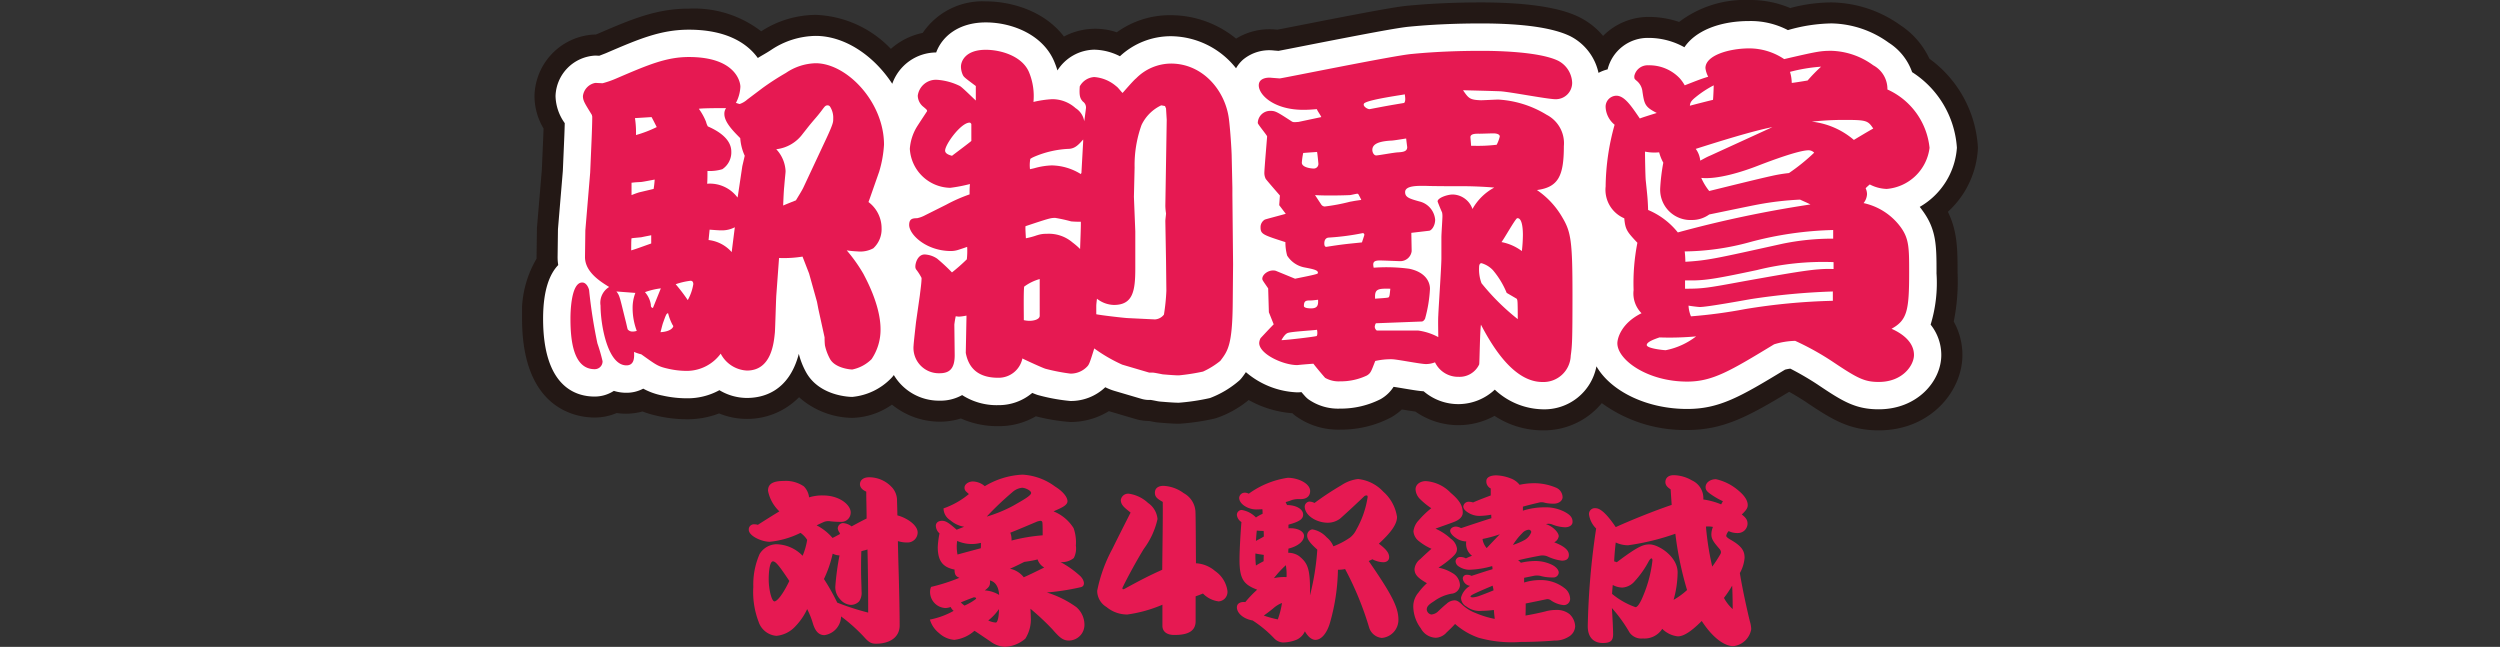 <svg xmlns="http://www.w3.org/2000/svg" xmlns:xlink="http://www.w3.org/1999/xlink" width="286" height="74" viewBox="0 0 286 74">
  <rect x="0" y="0" width="286" height="74" fill="#333333" stroke="none"/>
  <defs>
    <clipPath id="clip-path">
      <rect id="長方形_487" data-name="長方形 487" width="166.551" height="49.231" fill="none"/>
    </clipPath>
    <clipPath id="clip-title_prize2">
      <rect width="286" height="74"/>
    </clipPath>
  </defs>
  <g id="title_prize2" clip-path="url(#clip-title_prize2)">
    <g id="グループ_712" data-name="グループ 712" transform="translate(59.724)">
      <g id="グループ_711" data-name="グループ 711" clip-path="url(#clip-path)">
        <path id="パス_2944" data-name="パス 2944" d="M164.221,31.212c0-2.6,0-4.759-1.109-6.982a10.536,10.536,0,0,0,3.439-7.318A13.474,13.474,0,0,0,161,6.715a9.221,9.221,0,0,0-3.283-3.807A13.864,13.864,0,0,0,149.8.276a18.259,18.259,0,0,0-4.725.646A11.566,11.566,0,0,0,140.4,0a12.412,12.412,0,0,0-8.03,2.508,10.952,10.952,0,0,0-3.5-.573,7.344,7.344,0,0,0-5.2,2.172,8.409,8.409,0,0,0-2.669-2.119C120.13,1.565,117.507.276,109.7.276c-2.983,0-5.811.128-8.406.379-1.433.128-5.334.866-12.441,2.261-.918.181-1.858.365-2.448.478l-.166-.013a7.276,7.276,0,0,0-4.555,1.037A11.808,11.808,0,0,0,74.23,1.737a10.354,10.354,0,0,0-6.194,1.957,7.67,7.67,0,0,0-6.047.484c-2.229-2.926-6-4.021-8.932-4.021a8.252,8.252,0,0,0-7.222,3.605,7.873,7.873,0,0,0-3.643,1.829A12.5,12.5,0,0,0,33.583,1.7,11.617,11.617,0,0,0,27.357,3.58,12.563,12.563,0,0,0,19.085.987c-3.716,0-6.529,1.2-10.4,2.864l-.243.095-.012,0H8.38a7.186,7.186,0,0,0-6.958,7.037A7.259,7.259,0,0,0,2.458,14.7c-.012.371-.027.767-.043,1.143l-.153,3.561L1.718,25.89c-.011.13-.017.259-.019.39L1.66,29.261q0,.164,0,.324A12.169,12.169,0,0,0,0,36.465c0,10.488,6.354,11.3,8.3,11.3a6.41,6.41,0,0,0,2.525-.516,7.123,7.123,0,0,0,2.95-.177,12.046,12.046,0,0,0,1.752.515,15.166,15.166,0,0,0,3.36.375,9.978,9.978,0,0,0,3.652-.668,8.411,8.411,0,0,0,3.182.628,8.3,8.3,0,0,0,5.966-2.481,9.338,9.338,0,0,0,6.083,2.362,8.245,8.245,0,0,0,4.548-1.516,8.665,8.665,0,0,0,5.445,1.951,7.9,7.9,0,0,0,2.439-.367,10.206,10.206,0,0,0,4.276.88,8.339,8.339,0,0,0,4.3-1.129,22.215,22.215,0,0,0,3.96.655,8.409,8.409,0,0,0,4.392-1.243l3.05.9a5.537,5.537,0,0,0,1.562.226c.186.034.382.075.458.09a5.491,5.491,0,0,0,.607.087c1.436.125,2.021.139,2.336.139a25.484,25.484,0,0,0,3.966-.566c.075-.017.15-.035.224-.055a11.583,11.583,0,0,0,3.791-2.095,12.044,12.044,0,0,0,5,1.513c.1.092.2.182.309.267a8.264,8.264,0,0,0,5.157,1.608,12.277,12.277,0,0,0,5.829-1.4q.113-.064.224-.135a7.2,7.2,0,0,0,1.009-.769c.623.1,1.12.183,1.545.239a8.564,8.564,0,0,0,9.054.49,10,10,0,0,0,5.487,1.657,8.586,8.586,0,0,0,6.784-3.114,16.13,16.13,0,0,0,9.767,3.075c4.135,0,6.978-1.539,11.67-4.37.71.4,1.473.87,1.893,1.15l.1.069c2.947,1.978,4.923,3.192,8.26,3.192,5.908,0,9.565-4.473,9.565-8.618a7.852,7.852,0,0,0-.992-3.826,23.44,23.44,0,0,0,.439-5.575" transform="translate(0 0.001)" fill="#231815"/>
        <path id="パス_2945" data-name="パス 2945" d="M164.407,33.8c0-3.067,0-4.923-1.577-7.082q-.169-.238-.343-.457a8.486,8.486,0,0,0,4.251-6.761,11.123,11.123,0,0,0-5.123-8.654,6.547,6.547,0,0,0-2.673-3.366,11.5,11.5,0,0,0-6.551-2.209,18.776,18.776,0,0,0-4.985.767A9.184,9.184,0,0,0,142.988,5C139.514,5,136.8,6.16,135.565,8a8.407,8.407,0,0,0-4.112-1.07,4.729,4.729,0,0,0-4.673,3.6,4.433,4.433,0,0,0-1.042.4,6.178,6.178,0,0,0-3.215-4.189c-1.979-.972-5.421-1.466-10.228-1.466-2.909,0-5.662.124-8.183.368-1.3.112-5.3.871-12.2,2.227-1.1.217-2.239.44-2.784.543l-.489-.04A4.706,4.706,0,0,0,85.1,9.393a3.861,3.861,0,0,0-.828,1.011,9.588,9.588,0,0,0-7.451-3.668,8.54,8.54,0,0,0-5.831,2.292,6.717,6.717,0,0,0-2.938-.751,5.092,5.092,0,0,0-4.211,2.374c-.082-.271-.181-.553-.3-.85C62.3,6.593,58.683,5.157,55.65,5.157c-3.065,0-4.988,1.557-5.681,3.438a5.359,5.359,0,0,0-5.025,3.583C42.855,8.979,39.535,6.7,36.176,6.7a9.349,9.349,0,0,0-5.065,1.588l-.046.03c-.372.244-.633.394-.874.534-.2.115-.4.233-.628.376-1.23-1.711-3.618-3.239-7.885-3.239-3.233,0-5.726,1.067-9.485,2.684l-.276.108c-.129.051-.323.127-.488.189-.23-.01-.433-.018-.456-.018a4.784,4.784,0,0,0-4.551,4.63,5.518,5.518,0,0,0,1.055,3.1c-.013.537-.037,1.225-.065,1.866l-.155,3.61-.548,6.534c-.006.074-.01.147-.011.22L6.66,31.877a5.618,5.618,0,0,0,.071,1.037C5.763,33.916,5,35.754,5,39.059c0,7.74,3.693,8.9,5.894,8.9a4.014,4.014,0,0,0,2.2-.65,4.719,4.719,0,0,0,1.439.216,4.052,4.052,0,0,0,1.921-.47,7.626,7.626,0,0,0,2.2.788,12.777,12.777,0,0,0,2.827.315,7.551,7.551,0,0,0,3.686-.928,6.133,6.133,0,0,0,3.147.888c1.829,0,4.805-.708,5.941-5.048a8.737,8.737,0,0,0,.869,2.178c1.568,2.719,5.09,2.751,5.239,2.751A7.117,7.117,0,0,0,44.8,45.88a3.211,3.211,0,0,0,.278-.322l.045-.061a6.007,6.007,0,0,0,5.233,2.932,5.056,5.056,0,0,0,2.581-.638,7.31,7.31,0,0,0,4.134,1.152,5.939,5.939,0,0,0,3.888-1.4c.277.114.5.2.625.237v0a21.342,21.342,0,0,0,3.742.687,5.717,5.717,0,0,0,3.987-1.575,6.408,6.408,0,0,0,1.054.42l3.081.908a3.112,3.112,0,0,0,.885.128h.206c.111.019.328.058.722.137a3.167,3.167,0,0,0,.342.049c1.5.13,1.972.13,2.128.13a24.786,24.786,0,0,0,3.444-.509c.042-.009.084-.02.127-.03a11.1,11.1,0,0,0,3.382-2.035,3.245,3.245,0,0,0,.284-.325c.155-.2.3-.4.429-.6a9.583,9.583,0,0,0,5.883,2.315,4.074,4.074,0,0,0,.458-.028l.018,0c.233.271.428.492.511.575a3.154,3.154,0,0,0,.258.23,5.909,5.909,0,0,0,3.653,1.081,10.076,10.076,0,0,0,4.635-1.085c.042-.025.085-.05.127-.077a4.2,4.2,0,0,0,1.355-1.33c.323.047.792.126,1.138.184,1.156.193,1.81.3,2.3.324a6.087,6.087,0,0,0,8.14-.186,8.227,8.227,0,0,0,5.452,2.249,6.062,6.062,0,0,0,6.178-4.917c1.617,2.818,5.714,4.878,10.372,4.878,3.7,0,6.107-1.405,11.2-4.495a4.849,4.849,0,0,1,.607-.118,34.08,34.08,0,0,1,3.114,1.814l.08.055c2.8,1.88,4.263,2.783,6.919,2.783,4.421,0,7.158-3.224,7.158-6.211a5.576,5.576,0,0,0-1.22-3.476,16.3,16.3,0,0,0,.668-5.925" transform="translate(-2.593 -2.593)" fill="#fff"/>
        <path id="パス_2946" data-name="パス 2946" d="M12.843,39.346c.514,0,.75.672.79.869a58.07,58.07,0,0,0,.948,6.084,20.069,20.069,0,0,1,.593,2.055.892.892,0,0,1-.909.908c-2.449,0-2.765-3.318-2.765-5.767,0-.395,0-4.148,1.343-4.148m20.62-22.24a30.078,30.078,0,0,1,2.687-1.738,6.317,6.317,0,0,1,3.4-1.107c3.555,0,7.821,4.425,7.821,9.323a13.328,13.328,0,0,1-.553,3.081l-1.066,3.041-.158.435a3.742,3.742,0,0,1,1.5,3,2.965,2.965,0,0,1-.948,2.291,3.142,3.142,0,0,1-1.817.356,11.726,11.726,0,0,1-1.225-.118A17.656,17.656,0,0,1,45.038,38.4c.079.2,1.936,3.4,1.936,6.28a6.013,6.013,0,0,1-1.027,3.437A4.372,4.372,0,0,1,43.734,49.3c-.237,0-1.936-.158-2.528-1.185a5.741,5.741,0,0,1-.593-1.58,7.86,7.86,0,0,1-.04-.908l-.711-3.24-.158-.829L38.8,38.319l-.751-1.936a13.411,13.411,0,0,1-2.686.158l-.316,4.306c-.039.671-.118,3.594-.158,4.187-.119,1.225-.4,4.385-3.2,4.385a3.572,3.572,0,0,1-3-1.936,4.833,4.833,0,0,1-3.832,1.975,9.62,9.62,0,0,1-2.133-.237c-1.225-.276-1.344-.395-3.121-1.659a4.876,4.876,0,0,1-.83-.277c.04.632.04,1.541-.869,1.541-2.172,0-2.962-4.7-2.962-6.834a2.11,2.11,0,0,1,.987-2.133c-1.027-.632-2.8-1.737-2.765-3.476l.039-3,.553-6.6.158-3.673c.039-.908.079-2.133.079-2.726,0-.039-.039-.158-.039-.2-.79-1.3-1.027-1.619-1.027-2.172a1.744,1.744,0,0,1,1.422-1.5c.039,0,.79.039.829.039A11.023,11.023,0,0,0,16.754,16c3.674-1.58,5.728-2.449,8.3-2.449,5.293,0,5.886,2.8,5.886,3.4a4.348,4.348,0,0,1-.514,1.857c.079,0,.356.118.435.118a2.513,2.513,0,0,0,.869-.513ZM18.848,40.531l-2.094-.158c.4.474.4.75,1.067,3.4.039.118.2.908.237.948a.7.7,0,0,0,.553.237,1.518,1.518,0,0,0,.474-.079,7.464,7.464,0,0,1-.474-2.607,4.694,4.694,0,0,1,.316-1.738Zm-.4-4.859c.672-.2.948-.316,2.291-.79v-.948c-.118.039-.2.039-1.145.237-.79.079-.869.079-1.106.118-.039.118-.039,1.185-.039,1.383m1.106-7.822c-.869.039-.948.079-1.067.079v1.421a9.159,9.159,0,0,1,.869-.316c1.343-.316,1.5-.355,1.659-.395a10.156,10.156,0,0,0,.118-1.067c-.237.039-1.422.276-1.58.276m1.817-6.281c-.2-.395-.395-.79-.592-1.145l-1.9.118a10.842,10.842,0,0,1,.118,1.936,13.736,13.736,0,0,0,2.37-.909m.474,18.448a8.15,8.15,0,0,0-1.817.435,2.8,2.8,0,0,1,.672,1.422c0,.276.039.316.237.395Zm1.422,4.345a.3.3,0,0,0-.079-.158,5.8,5.8,0,0,1-.514-1.343c-.2.039-.237.158-.592,1.145-.079.237-.2.75-.277,1.027,1.3-.079,1.461-.632,1.461-.672m1.659-3a5.564,5.564,0,0,0,.632-1.817c0-.276-.118-.395-.316-.395a8.23,8.23,0,0,0-1.7.395,19.828,19.828,0,0,1,1.383,1.817m5.728-11.89.514-3.437.276-1.185a5.789,5.789,0,0,1-.514-2.015c-.869-.869-1.817-1.856-1.817-2.765a1.1,1.1,0,0,1,.2-.672c-.514,0-2.686,0-3.121.079a6.8,6.8,0,0,1,.829,1.5,1.966,1.966,0,0,0,.2.513c.711.316,2.686,1.225,2.686,2.883a2.312,2.312,0,0,1-1.027,2.015,4.946,4.946,0,0,1-1.7.2c0,.237,0,1.264-.039,1.462a3.931,3.931,0,0,1,3.476,1.579ZM27.3,34.487a4.15,4.15,0,0,1,2.647,1.383c0-.039.355-2.8.355-2.844a3.164,3.164,0,0,1-1.54.355c-.356,0-.75-.039-1.343-.079Zm13.51-11.693c.79-1.7.75-1.856.75-2.172a2.34,2.34,0,0,0-.355-1.383.334.334,0,0,0-.277-.158c-.4,0-.356.276-1.461,1.541-.711.829-.75.908-1.383,1.7A4.369,4.369,0,0,1,35.044,24.1a3.929,3.929,0,0,1,1.066,2.489c0,.237-.039.395-.158,1.817-.039.356-.079,1.106-.118,2.133.474-.2.672-.277,1.461-.593.237-.4.711-1.146.869-1.5Z" transform="translate(-5.964 -7.028)" fill="#e61952"/>
        <path id="パス_2947" data-name="パス 2947" d="M112.069,19.728l.158-1.225a.822.822,0,0,0-.355-.75c-.316-.356-.435-.632-.356-1.739a2.023,2.023,0,0,1,1.659-1.066,4.348,4.348,0,0,1,2.528,1.066c.158.079.593.672.711.751.118-.118,1.264-1.461,1.54-1.659a5.659,5.659,0,0,1,3.99-1.7c3.673,0,6.241,3.121,6.637,6.36.158,1.224.316,3.713.316,4.306l.079,3.555v.79l.079,7.94-.039,4.385c-.039,4.859-.553,5.53-1.422,6.676a9.189,9.189,0,0,1-1.976,1.224,23.972,23.972,0,0,1-2.765.434c-.316,0-.948-.039-1.857-.118-.2-.039-.987-.2-1.146-.2h-.395l-3.081-.908a17.9,17.9,0,0,1-3.2-1.857c-.514,1.659-.593,1.857-.829,2.093a2.6,2.6,0,0,1-1.9.79,22.305,22.305,0,0,1-2.844-.553c-.395-.118-2.528-1.106-2.647-1.185a2.777,2.777,0,0,1-2.765,2.212c-1.58,0-3.279-.514-3.713-2.844l.079-4.068v-.2a6,6,0,0,1-.829.118c-.2,0-.316-.039-.4-.039a9.47,9.47,0,0,0-.158.947l.039,3.358c.039,1.7-.593,2.212-1.738,2.212a2.9,2.9,0,0,1-2.962-3.2c0-.2.237-2.291.276-2.647l.435-3.041c.079-.672.2-1.5.2-2.015a5.831,5.831,0,0,0-.632-.987.613.613,0,0,1-.079-.316c0-.474.316-1.383,1.067-1.383a2.771,2.771,0,0,1,1.422.474,21.712,21.712,0,0,1,1.7,1.58,21.03,21.03,0,0,0,1.7-1.5,8.563,8.563,0,0,0,.039-1.422c-.237.079-.316.118-1.066.356a2.742,2.742,0,0,1-.79.118c-2.765,0-4.74-1.817-4.78-2.963,0-.711.356-.79.908-.79a3.529,3.529,0,0,0,.948-.355l2.37-1.185a18.037,18.037,0,0,1,2.686-1.186c0-.553,0-.632.039-1.185a17.592,17.592,0,0,1-2.252.434,4.729,4.729,0,0,1-4.622-4.464,5.608,5.608,0,0,1,.79-2.489c.119-.2,1.185-1.817,1.185-1.817,0-.159-.079-.2-.395-.475a1.668,1.668,0,0,1-.672-1.3A2.094,2.094,0,0,1,95.2,15.264a7,7,0,0,1,2.607.711c.316.2,1.225,1.107,1.817,1.66v-1.66c-1.264-.947-1.382-1.026-1.5-1.3a2.349,2.349,0,0,1-.2-.908c0-.633.514-1.937,2.844-1.937,1.7,0,4.226.712,4.977,2.648a7.141,7.141,0,0,1,.474,3.318,12.136,12.136,0,0,1,2.133-.316,3.976,3.976,0,0,1,2.686,1.026,2.169,2.169,0,0,1,.988,1.5Zm-12.957.593c-.079-.118-.118-.158-.2-.158-.988,0-2.8,2.489-2.8,3.2,0,.355.474.514.79.593.355-.277,2.054-1.541,2.212-1.7Zm7.821,17.736a5.464,5.464,0,0,0-1.778.869c-.079.593-.039,3.042-.039,3.832a2.989,2.989,0,0,0,.672.079c.356,0,1.106-.118,1.146-.553Zm-.276-5.016a3.1,3.1,0,0,1,1.066-.158,4.158,4.158,0,0,1,2.963.987,7.91,7.91,0,0,1,.869.751c0-.2.118-2.963.079-3.121a10.352,10.352,0,0,1-1.106-.039,17.861,17.861,0,0,0-1.817-.4c-.514,0-.672.039-3.4.948-.039.237.039,1.185.039,1.383a8.436,8.436,0,0,0,1.3-.355m5.056-7.111.2-3.634v-.2c-.553.632-.909.987-1.541,1.066a11.257,11.257,0,0,0-4.148.948,2.909,2.909,0,0,0-.356.2,3.937,3.937,0,0,0-.039,1.185c.158-.039.2-.039.514-.118a8.127,8.127,0,0,1,1.975-.316,6.48,6.48,0,0,1,3.318.987Zm8.414,16.749a1.407,1.407,0,0,0,1.027-.553,23.527,23.527,0,0,0,.277-2.726l-.039-3.437-.079-4.543c0-.158.079-.75.079-.869a6.464,6.464,0,0,1-.079-.869l.158-9.836-.079-1.3-.118-.276c-.2-.039-.4-.079-.435-.079a4.732,4.732,0,0,0-2.252,2.252,13.589,13.589,0,0,0-.79,4.859l-.079,3.357.158,3.951v4.226c0,2.608-.276,4.187-2.449,4.187a3.253,3.253,0,0,1-1.936-.711c-.039.316-.079.672-.079.829v.948c.553.119,3,.4,3.516.435Z" transform="translate(-47.715 -6.134)" fill="#e61952"/>
        <path id="パス_2948" data-name="パス 2948" d="M177.372,15.234c.237,0,13.193-2.647,15.129-2.8,2.844-.277,5.649-.356,7.9-.356.988,0,6.518,0,8.849,1.145a2.955,2.955,0,0,1,1.58,2.489,1.871,1.871,0,0,1-1.9,1.9c-.909,0-5.372-.869-6.36-.909-1.067-.039-2.607-.079-4.226-.118.632.908.75,1.106,2.054,1.146.316,0,1.7-.079,1.976-.079a11.848,11.848,0,0,1,5.53,1.738,3.658,3.658,0,0,1,1.976,3.595c0,3.4-.633,4.7-3.082,5.017a9.529,9.529,0,0,1,2.924,3.16c.987,1.659,1.145,2.765,1.145,8.849,0,5.214-.04,5.806-.2,6.952a3.122,3.122,0,0,1-3.239,3c-3.2,0-5.609-3.832-7.032-6.558-.118.711-.158,4.345-.2,4.543a2.479,2.479,0,0,1-2.37,1.422,2.923,2.923,0,0,1-2.686-1.659,2.883,2.883,0,0,1-1.027.2c-.632,0-3.358-.553-3.911-.553a8.209,8.209,0,0,0-1.9.2c-.474,1.224-.514,1.382-.948,1.658a6.985,6.985,0,0,1-3.081.672,3.092,3.092,0,0,1-1.7-.4c-.118-.118-1.185-1.383-1.343-1.619-1.58.118-1.778.158-1.857.158-1.62,0-4.345-1.264-4.345-2.528a1.321,1.321,0,0,1,.158-.553c.039-.039.988-1.067,1.5-1.581l-.553-1.383-.079-2.726c-.593-.869-.672-.948-.672-1.106,0-.474.633-.948,1.225-.948a1.115,1.115,0,0,1,.316.039l2.212.908c.316-.079,2.449-.474,2.568-.592a.145.145,0,0,0,.039-.118c0-.316-.79-.435-1.58-.593a3,3,0,0,1-1.936-1.343,5.724,5.724,0,0,1-.2-1.541c-2.568-.829-2.844-.908-2.844-1.7a1,1,0,0,1,.474-.87c.039-.039,1.58-.434,2.41-.671l-.75-.987.079-1.107c-.553-.632-1.541-1.777-1.62-1.9a1.509,1.509,0,0,1-.158-.672c0-.474.316-4.069.316-4.187s-1.067-1.383-1.067-1.54a1.418,1.418,0,0,1,1.461-1.383c.553,0,.75.118,2.449,1.225.158.079.237.079.75.039l2.607-.553c-.118-.277-.4-.632-.514-.909-.513.04-.948.079-1.54.079-3.358,0-5.1-1.7-5.1-2.8,0-.908,1.146-.908,1.422-.868ZM181.6,44.7c.118-.119.079-.554.039-.711-.513.079-2.844.2-3.318.356-.277.079-.553.474-.75.83.553,0,3.911-.4,4.029-.474m.2-19.712s-.118-1.3-.158-1.344c-.474.039-.593.039-1.58.118a8.091,8.091,0,0,0-.158,1.107c0,.553,1.066.672,1.343.672a.524.524,0,0,0,.553-.553m-.829,15.643c-.553,0-.829,0-.829.632,0,.276.711.276.829.276.75,0,.829-.395.79-.987-.316.039-.672.079-.79.079m1.146-10.982a.523.523,0,0,0,.4.237,22.169,22.169,0,0,0,2.923-.553c.277-.039.356-.079,1.264-.2-.039-.118-.276-.553-.316-.632-.039-.039-.079-.079-.119-.079-.158,0-.75.158-.869.158-.79.039-2.844.079-3.99,0,.118.158.593.909.711,1.067m.553,4.859c2.015-.316,2.212-.316,4.108-.514.039-.118.277-.829.277-.868a.217.217,0,0,0-.158-.2,28.169,28.169,0,0,1-3.871.514c-.276,0-.553.158-.553.672,0,.277.079.356.2.4m4.424-16.473a.217.217,0,0,0-.118.2c0,.237.434.513.672.513,1.857-.355,2.054-.395,3.95-.711.2-.2.118-.672.079-.987-.039.039-3.911.553-4.582.987m3.871,5.648c.474-.039.987-.079.987-.592,0,0-.118-.908-.118-.987-.079,0-1.422.237-1.7.237-1.461.079-2.172.4-2.172,1.066,0,.316.2.633.435.633.276,0,2.133-.356,2.568-.356m-2.568,19.554c-.079,0-.158.316-.158.4a.565.565,0,0,0,.237.434h4.74a6.766,6.766,0,0,1,2.291.751c0-.435-.039-1.9,0-2.449.039-1.028.356-5.61.356-6.558v-2.41c0-.4.118-2.055.118-2.37a2.085,2.085,0,0,0-.039-.474c-.2-.435-.514-1.225-.514-1.264,0-.4,1.106-.79,1.738-.79a2.456,2.456,0,0,1,2.251,1.659,6.231,6.231,0,0,1,2.489-2.449c-.79-.079-2.37-.158-3.4-.158-.948,0-3.634,0-4.424-.039-.79,0-2.37-.079-2.37.711,0,.592.474.75,1.62,1.067a2.352,2.352,0,0,1,1.817,2.093c0,.711-.434,1.265-.711,1.265l-2.015.237.039,2.094a1.308,1.308,0,0,1-1.343,1.145c-.158,0-1.936-.079-2.291-.079-.79,0-.829.276-.711.829a19.732,19.732,0,0,1,4.069.119c1.9.4,2.37,1.54,2.37,2.291A15.534,15.534,0,0,1,194,42.728c-.118.2-.237.316-.395.316Zm1.422-2.962c.118-.118.118-.2.2-.988-1.461-.039-1.817.039-1.738,1.146.237-.039,1.422-.079,1.54-.158m9.678-17.341a18.392,18.392,0,0,0,2.687-.118,4.009,4.009,0,0,0,.355-.948c0-.2-.237-.355-.751-.355-.237,0-1.3.039-1.54.039-.355,0-1.067-.039-1.067.395,0,.039.079.909.079.988Zm3.832,16.828a9.712,9.712,0,0,0-1.58-2.607,2.9,2.9,0,0,0-1.3-.79c-.237,0-.276.277-.276.474a4.51,4.51,0,0,0,.276,1.817,25.771,25.771,0,0,0,4.148,4.109c0-.316,0-1.9-.039-2.055a.57.57,0,0,0-.079-.276Zm1.738-4.78a17.454,17.454,0,0,0,.118-1.857c0-.474-.039-2.015-.672-1.9-.277.2-1.462,2.331-1.778,2.726a5.637,5.637,0,0,1,2.331,1.028" transform="translate(-90.699 -6.262)" fill="#e61952"/>
        <path id="パス_2949" data-name="パス 2949" d="M263.364,18.887c-1.382-.711-1.422-.988-1.66-2.607a1.828,1.828,0,0,0-.631-1.067c-.277-.237-.277-.237-.277-.553a1.553,1.553,0,0,1,1.619-1.225,4.793,4.793,0,0,1,3.555,1.462,4.426,4.426,0,0,1,.593.829c1.619-.632,1.817-.711,2.686-.987a2.836,2.836,0,0,1-.316-.987c0-1.461,2.726-2.252,5.017-2.252a7.192,7.192,0,0,1,3.99,1.225c3.753-.869,4.148-.948,5.412-.948a8.478,8.478,0,0,1,4.78,1.658,3.077,3.077,0,0,1,1.62,2.766,8.23,8.23,0,0,1,4.819,6.676,5.386,5.386,0,0,1-4.9,4.7,4.437,4.437,0,0,1-1.936-.513,4.734,4.734,0,0,0-.474.434,1.682,1.682,0,0,1,.158.672,1.762,1.762,0,0,1-.395,1.027,7.15,7.15,0,0,1,4.226,2.726c.988,1.343.988,2.409.988,5.254,0,4.345-.237,5.412-2.015,6.4,1.343.593,2.567,1.58,2.567,3,0,1.146-1.264,3.081-4.029,3.081-1.619,0-2.41-.4-5.175-2.251a31.134,31.134,0,0,0-4.385-2.449,8.78,8.78,0,0,0-2.409.395c-5.017,3.041-7.031,4.266-9.955,4.266-4.543,0-7.98-2.489-7.98-4.385,0-.553.435-2.291,2.765-3.437a3.211,3.211,0,0,1-.908-2.647,23.858,23.858,0,0,1,.435-5.412c-1.186-1.264-1.383-1.5-1.5-2.8a3.536,3.536,0,0,1-2.133-3.634,26.913,26.913,0,0,1,1.027-7.071,2.759,2.759,0,0,1-1.027-1.976,1.255,1.255,0,0,1,1.225-1.343c.948,0,1.738,1.224,2.686,2.607.158-.079,1.422-.474,1.936-.632M279.757,28.8a34.651,34.651,0,0,0-4.78.553c-.869.158-4.82.987-5.609,1.146a3.357,3.357,0,0,1-1.975.632,3.466,3.466,0,0,1-3.635-3.634,22.477,22.477,0,0,1,.355-2.923,4.951,4.951,0,0,1-.474-1.186,5.512,5.512,0,0,1-1.619-.079c0,.711.039,2.726.079,3.24.2,1.935.236,2.172.276,3.437a8.605,8.605,0,0,1,3.4,2.568,131.793,131.793,0,0,1,15.169-3.2c-.2-.118-1.027-.474-1.185-.553M263.68,44.564c-.592.2-1.461.514-1.461.869,0,.395,1.935.593,2.172.593a8.3,8.3,0,0,0,3.476-1.58,33.32,33.32,0,0,1-4.187.119M277.7,33.858a28.328,28.328,0,0,1,5.846-.593v-.987a40.123,40.123,0,0,0-9.52,1.382,29.085,29.085,0,0,1-7.466,1.067c.039.2.078.987.078,1.185,2.568-.158,3.4-.355,11.062-2.054m-11.1,5.135c2.055,0,2.528-.079,6.8-.869,3.121-.553,6.755-1.225,8.453-1.344a13.676,13.676,0,0,1,1.738-.039v-.79a31.257,31.257,0,0,0-8.77.909c-4.108.869-5.728,1.185-7.426,1.185H266.6Zm16.907.316a78.144,78.144,0,0,0-9.362.869c-.908.158-5.017.908-5.846.908-.2,0-1.106-.118-1.3-.158a3.619,3.619,0,0,0,.277,1.225,56.772,56.772,0,0,0,6.2-.83,71.32,71.32,0,0,1,10.033-.948ZM269.8,17.386c.039-.355.079-1.462.079-1.659a11.74,11.74,0,0,0-2.055,1.344c-.592.474-.631.672-.671.987.434-.118,2.291-.592,2.646-.672m-1.461,6.953c.395-.2.711-.4,1.185-.593,1.975-.908,5.1-2.33,7.071-3.239-2.252.434-6.163,1.659-8.77,2.489a2.659,2.659,0,0,1,.514,1.344m8.058,1.777a16.948,16.948,0,0,1,2.093-.355,22.432,22.432,0,0,0,2.883-2.331.9.9,0,0,0-.631-.276c-1.106,0-4.187,1.146-5.728,1.738-1.9.75-4.741,1.62-6.557,1.422a6.594,6.594,0,0,0,.909,1.5c1.936-.474,5.1-1.264,7.031-1.7m4.226-10.942a18.5,18.5,0,0,1,1.541-1.58,18.946,18.946,0,0,0-3.555.592,4.687,4.687,0,0,1,.2,1.264c.158,0,1.58-.237,1.817-.276m5.294,6.795c.592-.356,1.579-.949,2.211-1.3-.632-.948-.79-.987-3.555-.987a34.635,34.635,0,0,0-3.477.2,8.9,8.9,0,0,1,4.82,2.094" transform="translate(-133.555 -5.964)" fill="#e61952"/>
      </g>
    </g>
    <path id="パス_1435" data-name="パス 1435" d="M-46.88-10.6c-.3.16-.54.3-.84.44a5.9,5.9,0,0,0-1.82-1.44c.24-.12.54-.26.86-.4a1.428,1.428,0,0,1,.74-.06,10.555,10.555,0,0,0,1.18.06,1.061,1.061,0,0,0,1.12-1.08c0-.86-1.28-1.94-3.14-1.94a4.962,4.962,0,0,0-1.62.22,2.133,2.133,0,0,0-.6-1.26,3.652,3.652,0,0,0-2.28-.62c-1.36,0-1.82.4-1.82,1.12a4.4,4.4,0,0,0,1.3,2.36c-.86.52-1.78,1.1-2.46,1.54a1.463,1.463,0,0,0-.44-.06.583.583,0,0,0-.6.62c0,.72,1.48,1.38,2.4,1.38a10.2,10.2,0,0,0,3.52-1.02,2.8,2.8,0,0,1,.76.8,7.841,7.841,0,0,1-.52,1.82,4.309,4.309,0,0,0-3.04-1.32,2.322,2.322,0,0,0-1.88,1.12,8.649,8.649,0,0,0-.72,3.76,9.518,9.518,0,0,0,.6,3.98,2.343,2.343,0,0,0,2.04,1.62,3.372,3.372,0,0,0,2.2-1.12,7.138,7.138,0,0,0,1.32-1.94,9.256,9.256,0,0,1,.66,1.66c.22.7.56,1.32,1.32,1.32a2.222,2.222,0,0,0,1.9-2.14,19.031,19.031,0,0,1,2.6,2.32c.54.6.8.8,1.4.8,1.44,0,2.7-.64,2.7-2.1,0-1.2-.04-3.38-.1-5.62-.04-1.4-.08-2.82-.1-4.02a3.3,3.3,0,0,0,1.04.16,1.152,1.152,0,0,0,1.22-1.14c0-.88-1.3-1.7-2.32-1.96,0-.5-.04-1.54-.04-1.78a2.224,2.224,0,0,0-.52-1.36,3.534,3.534,0,0,0-2.66-1.22c-.8,0-1.06.44-1.06.8,0,.3.2.62.72.84,0,1,.04,2.04.04,3.08-.42.2-1.02.52-1.72.9a1.788,1.788,0,0,0-1-.38.631.631,0,0,0-.58.62,1,1,0,0,0,.24.52Zm2.46,1.96c.24-.08.5-.12.7-.2.06,2.42.08,4.9.08,7.22a28.571,28.571,0,0,1-3.54-1.14,24.138,24.138,0,0,0-1.52-2.7,13.508,13.508,0,0,0,1-2.9,1.869,1.869,0,0,0,.78.2A30.7,30.7,0,0,0-47.4-4.6a1.968,1.968,0,0,0,.52,1.42,1.74,1.74,0,0,0,1.26.68,1.324,1.324,0,0,0,.96-.42,1.744,1.744,0,0,0,.26-1.16c0-.32-.02-.92-.04-1.46C-44.46-6.34-44.46-7.8-44.42-8.64Zm-8.24,3.4c-.76,1.6-1.42,2.34-1.7,2.34-.34,0-.66-1.44-.66-2.5,0-1.3.2-2.08.48-2.08C-54.22-7.48-53.82-6.98-52.66-5.24Zm16.1,1.22a1.842,1.842,0,0,0,1.78,1.88,2.308,2.308,0,0,0,.58-.12,1.05,1.05,0,0,0,.34.44,9.057,9.057,0,0,1-2.72,1A3.069,3.069,0,0,0-35.54.72a2.911,2.911,0,0,0,1.76.78A4.178,4.178,0,0,0-31.48.46c.62.4,1.22.82,1.82,1.22A3.053,3.053,0,0,0-28,2.3a3.837,3.837,0,0,0,2.34-.94,4.152,4.152,0,0,0,.62-2.52c0-.24-.02-.62-.04-.9A28.521,28.521,0,0,1-22.56.3c.74.84,1.16,1.28,1.86,1.28A1.8,1.8,0,0,0-18.9-.3a2.682,2.682,0,0,0-.92-1.94A11.6,11.6,0,0,0-23.2-3.92a27.226,27.226,0,0,0,3.94-.62c.48-.16.34-.8-.1-1.24A11,11,0,0,0-21.64-7.4a2.149,2.149,0,0,0,1.52-.46,2.374,2.374,0,0,0,.24-1.42,4.916,4.916,0,0,0-.26-2,4.807,4.807,0,0,0-2.3-1.92c.8-.36,1.6-.66,1.6-1.16,0-.54-.66-1.22-1.42-1.68a6.852,6.852,0,0,0-3.72-1.36,9.144,9.144,0,0,0-4.32,1.32,2.166,2.166,0,0,0-1.36-.54c-.5,0-.96.32-.96.7,0,.36.18.44.5.74a9.334,9.334,0,0,1-2.9,1.64,1.62,1.62,0,0,0,.78,1.36,3.152,3.152,0,0,0,1.58.74c-.24.1-.56.22-.86.34-.88-.78-1.24-1.02-1.66-1.02s-.72.2-.72.58a1.225,1.225,0,0,0,.42.86,10.083,10.083,0,0,0-.2,1.56c0,1.62.6,2.32,1.92,2.58,0,.5.1.78.56.94a21.227,21.227,0,0,1-3.24,1.04A1.347,1.347,0,0,0-36.56-4.02Zm6.48-8.58a34.737,34.737,0,0,1,2.92-2.78,1.972,1.972,0,0,1,1.12-.52c.34,0,1.04.3,1.04.6s-.94.82-2.06,1.46A15.973,15.973,0,0,1-30.08-12.6Zm2.7,1.84c.82-.32,1.9-.78,2.94-1.22a1.543,1.543,0,0,1,.52-.14c.12,0,.22.08.22.3.02.28.02.78.02,1.36a20.066,20.066,0,0,0-3.56.6A2.24,2.24,0,0,0-27.38-10.76Zm-6.08.94a4.113,4.113,0,0,0,2.72.22c0,.2,0,.44-.02.62-.82.22-1.88.5-2.66.72A4.607,4.607,0,0,1-33.46-9.82Zm6.04,3.18c.54-.22,1.12-.52,1.64-.78a13.843,13.843,0,0,0,1.52-.28,1.639,1.639,0,0,0,.76.92c-.8.4-1.7.84-2.34,1.12A2.733,2.733,0,0,0-27.42-6.64Zm-2.3,1.34c.74.18,1.02.9,1.06,1.66a3.61,3.61,0,0,0-1.64-.52c.44-.32.6-.52.6-.92A.9.9,0,0,0-29.72-5.3Zm-3.32,2.52c.5-.22,1.04-.42,1.46-.58.28-.02.4.12.16.26a6.26,6.26,0,0,1-1.2.68A3.622,3.622,0,0,1-33.04-2.78Zm4,2.3a2.219,2.219,0,0,1-.86-.24,5.814,5.814,0,0,0,1.22-1.3C-28.68-1.1-28.84-.48-29.04-.48Zm15.42-12.58c-.72,1.42-1.44,2.84-2.08,4.14a17.063,17.063,0,0,0-1.74,4.8,2.166,2.166,0,0,0,1.06,1.86A3.709,3.709,0,0,0-14-1.4,15.592,15.592,0,0,0-9.98-2.52v2.4c0,.64.46,1.06,1.36,1.06C-7.4.94-6.18.7-6.18-.64V-3.48c.34-.12.54-.2.84-.32a3.035,3.035,0,0,0,1.8.9,1.087,1.087,0,0,0,1-1.2A3.314,3.314,0,0,0-3.96-6.38a3.637,3.637,0,0,0-2.18-.88c-.02-1.7-.02-4.9-.06-5.92a2.56,2.56,0,0,0-1.34-2.1,4.231,4.231,0,0,0-2.32-.84c-.6,0-.98.28-.98.78s.28.7.9,1.06c.02,2.14-.04,5.24-.06,7.76-1.3.58-2.46,1.16-4.34,2.2-.16.08-.28,0-.18-.2.58-1.2,1.62-3.1,2.42-4.4a8.973,8.973,0,0,0,1.56-3.4,2.492,2.492,0,0,0-1.08-1.84,4.026,4.026,0,0,0-2.2-1.06.845.845,0,0,0-.92.72C-14.74-13.88-14.22-13.56-13.62-13.06ZM4.44-11.68c1.34-.36,1.68-.68,1.68-1.16,0-.6-.78-1.08-1.84-1.08-.04-.1-.12-.22-.16-.34a7.551,7.551,0,0,0,.72-.24,2.749,2.749,0,0,1,.98-.1c.8,0,1.1-.44,1.1-.92,0-.88-1.38-1.52-2.56-1.52A10.059,10.059,0,0,0-.1-15.22a1.038,1.038,0,0,0-.46-.12.651.651,0,0,0-.64.58c0,.74,1.04,1.34,1.94,1.34.28,0,.54-.02.72-.02a4.88,4.88,0,0,1,.02.52,4.47,4.47,0,0,0-.76.42,2.883,2.883,0,0,0-1.64-.86.56.56,0,0,0-.54.58,1.086,1.086,0,0,0,.52.8c-.1,1.2-.22,3.22-.22,4.34,0,2.22.5,2.82,2.02,3.4A13.157,13.157,0,0,0-.5-2.82c-.5-.06-.96.12-.96.6,0,.64.72,1.32,1.8,1.5A13.608,13.608,0,0,1,2.8,1.32a1.475,1.475,0,0,0,1.04.48,4.333,4.333,0,0,0,1.54-.32A1.912,1.912,0,0,0,6.32.52c.36.64.8.98,1.2.98.7,0,1.32-.78,1.66-1.92a23.365,23.365,0,0,0,.92-6.1,3.681,3.681,0,0,0,.82-.08A35.944,35.944,0,0,1,13.66.06a1.691,1.691,0,0,0,1.46,1.22A2.077,2.077,0,0,0,17.02-.8c0-1.42-.76-2.9-3.4-6.72a4.343,4.343,0,0,0,.42-.2,2.834,2.834,0,0,0,1.24.34c.38,0,.68-.2.68-.58,0-.5-.38-.94-1.18-1.54,1.3-1.2,2.08-2.18,2.08-3.06a4.791,4.791,0,0,0-1.58-2.9A4.587,4.587,0,0,0,12.4-16.9a4.341,4.341,0,0,0-1.92.72,33.574,33.574,0,0,0-3.06,2.02,1.356,1.356,0,0,0-.6-.16.6.6,0,0,0-.52.56c0,1.04,1.36,1.86,2.64,1.86a2.334,2.334,0,0,0,1.42-.48c1.04-.92,2.26-2.08,2.72-2.52a.405.405,0,0,1,.32-.12c.06,0,.1.08.1.18a10.846,10.846,0,0,1-1.3,3.74,2.516,2.516,0,0,1-.72.9,8.913,8.913,0,0,1-1.9,1,2.523,2.523,0,0,0-.76-1.02,2.856,2.856,0,0,0-1.66-.92.705.705,0,0,0-.58.72c0,.5.5,1,1.16,1.6A28.948,28.948,0,0,1,6.9-3.58c.06-3.1-.26-3.7-1.24-4.5a2.14,2.14,0,0,0-1.24-.38,4.186,4.186,0,0,1,.02-.48c1-.24,1.78-.8,1.78-1.46,0-.52-.76-.94-1.78-.86ZM.82-11c.22.02.56.04.78.04.02.24.02.46.02.64-.28.18-.62.34-.9.5C.74-10.18.78-10.7.82-11ZM.66-8.38c.26.06.68.12.96.16-.02.24-.02.54-.02.72-.3.16-.64.34-.88.5A9.312,9.312,0,0,1,.66-8.38ZM2.78-5.56A11.528,11.528,0,0,1,4.14-7.04a6.144,6.144,0,0,1,.08,1.36A5.192,5.192,0,0,0,2.78-5.56ZM1.62-1.28c.34-.24.9-.66,1.24-.96a3.241,3.241,0,0,1,.84-.48A9.483,9.483,0,0,1,3.22-.84,11.615,11.615,0,0,1,1.62-1.28ZM31.4-5.6c.3-.06.7-.14,1.08-.22a1.822,1.822,0,0,1,.92.04,5.019,5.019,0,0,0,1.28.14.606.606,0,0,0,.68-.56c0-.3-.32-.72-.98-.98a4.347,4.347,0,0,0-1.78-.34,7.593,7.593,0,0,0-1.58.2.9.9,0,0,0-.32-.28c.98-.24,1.72-.38,2.56-.54a1.557,1.557,0,0,1,.78.08,5.419,5.419,0,0,0,1.68.5c.48,0,.8-.18.8-.66,0-.56-.58-1.02-1.68-1.44a.94.94,0,0,0,.52-.7c0-.38-.58-1.08-1.46-1.38a1.127,1.127,0,0,1,.72.04,4.237,4.237,0,0,0,1.46.32c.5,0,.86-.24.86-.62,0-.44-.2-.76-.86-1.12a4.678,4.678,0,0,0-2.36-.54,8.029,8.029,0,0,0-2.46.38v-.46c.64-.18,1.14-.3,1.82-.46a1.2,1.2,0,0,1,.7.02,4.408,4.408,0,0,0,1,.1c.58,0,1.02-.32,1.02-.76a1.219,1.219,0,0,0-.82-1.1,6.387,6.387,0,0,0-2.38-.48,7.957,7.957,0,0,0-1.72.18,2.313,2.313,0,0,0-1.04-.74,5,5,0,0,0-1.62-.34c-.66,0-1.14.22-1.14.64a.878.878,0,0,0,.5.86v.8c-.74.28-1.34.5-2.02.8a1.719,1.719,0,0,0-.48-.08.616.616,0,0,0-.64.54c0,.24.18.48.58.72a2.423,2.423,0,0,0,1.24.36,8.18,8.18,0,0,0,1.38-.14,2.68,2.68,0,0,0,.02.4c-1.08.34-2.4.78-3.48,1.14a1.3,1.3,0,0,0-.58-.18c-.38,0-.66.24-.66.48,0,.2.18.5.62.8a2.134,2.134,0,0,0,1.22.42,1.423,1.423,0,0,0-.02.32,1.7,1.7,0,0,0,.68,1.32,7.366,7.366,0,0,0-.7.3,1.319,1.319,0,0,0-.64-.16.526.526,0,0,0-.54.46.712.712,0,0,0,.36.62,2.208,2.208,0,0,0,1.22.38,10.489,10.489,0,0,0,2.6-.42.993.993,0,0,1,.04.36c-.9.26-1.58.5-2.4.76a1,1,0,0,0-.52-.12.436.436,0,0,0-.48.4.957.957,0,0,0,.84.86,2.185,2.185,0,0,0-1.04,1.36,1.165,1.165,0,0,0,.64,1.02,2.447,2.447,0,0,0,1.7.48,12.054,12.054,0,0,0,1.42-.1c.02.34.06.68.1,1.02a10.644,10.644,0,0,1-2.12-.64,4.8,4.8,0,0,1-1.56-.94c-.36-.34-.6-.54-.92-.54a1.378,1.378,0,0,0-.92.4c-.42.34-.7.62-.92.82a1.265,1.265,0,0,1-.82.4.639.639,0,0,1-.52-.56c0-.38.26-.6.86-.98a4.81,4.81,0,0,1,1.96-.84,1.049,1.049,0,0,0,.98-.94,1.634,1.634,0,0,0-.86-1.42,4.685,4.685,0,0,0-1.6-.62,11.08,11.08,0,0,0,1.54-1.16c.5-.46.58-.66.58-1.02A1.681,1.681,0,0,0,23-10.08a6.212,6.212,0,0,0-1.74-1.14c.68-.26,1.42-.5,2.14-.78.62-.24.98-.6.98-1.06,0-.78-.38-1.42-1.38-2.26a4.347,4.347,0,0,0-2.84-1.34c-.66,0-1.18.38-1.18.94a1.667,1.667,0,0,0,.52,1.12,8.078,8.078,0,0,0,1.28,1.04,10.266,10.266,0,0,0-1.42,1.36,2.181,2.181,0,0,0-.62,1.28,1.567,1.567,0,0,0,.64,1.14,6.287,6.287,0,0,0,1.42.86c-.36.32-.78.7-1.28,1.18a1.635,1.635,0,0,0-.66,1.14c0,.68.46,1.06,1.42,1.62a6.768,6.768,0,0,0-.96,1.06,2.427,2.427,0,0,0-.6,1.62A4.252,4.252,0,0,0,19.58.18a2.017,2.017,0,0,0,1.7,1.08A1.749,1.749,0,0,0,22.54.64c.28-.26.64-.6.96-.96a8.02,8.02,0,0,0,2.7,1.58,13.993,13.993,0,0,0,4.8.48c1.38,0,3.02-.08,3.86-.16a2.879,2.879,0,0,0,1.64-.44,1.455,1.455,0,0,0,.74-1.18,2.011,2.011,0,0,0-.64-1.4,2.3,2.3,0,0,0-1.54-.48,4.468,4.468,0,0,0-1.28.18c-.92.22-1.54.34-2.22.46.02-.54.02-.94.02-1.38.8-.16,1.48-.3,2.34-.48a.636.636,0,0,1,.52.1,3.009,3.009,0,0,0,1.44.56.714.714,0,0,0,.78-.78,1.568,1.568,0,0,0-.64-1.16,4.4,4.4,0,0,0-2.74-.92,6.214,6.214,0,0,0-1.88.28ZM30.12-9.36a7.073,7.073,0,0,1,1.06-1.34,1.15,1.15,0,0,1,.72-.4.3.3,0,0,1,.32.26,1.7,1.7,0,0,1-.74.9A7.305,7.305,0,0,1,30.12-9.36ZM27.8-4.7c.02.18.08.28.1.54-.74.3-1.2.48-1.6.62a2.577,2.577,0,0,1-.78.18c-.28,0-.36-.12-.08-.28C25.7-3.8,26.52-4.16,27.8-4.7Zm-1.16-5.34a14.569,14.569,0,0,0,1.98-.54C28.06-10,27.6-9.52,27.12-9A1.97,1.97,0,0,1,26.64-10.04ZM47.2.24a3,3,0,0,0,1.78.86c.62,0,1.44-.46,2.74-1.76,1.24,1.92,2.6,2.88,3.62,2.88A2.348,2.348,0,0,0,57.38.28a3.556,3.556,0,0,0-.16-.92c-.34-1.38-.9-3.96-1.14-5.5a4.341,4.341,0,0,0,.54-1.72c0-.72-.2-1.32-1.68-2.14-.22-.14-.42-.28-.42-.4a1.037,1.037,0,0,1,.28-.54,2.288,2.288,0,0,0,1.04.22,1.1,1.1,0,0,0,1.12-1.06c0-.42-.18-.7-.66-1.06.54-.52.68-.76.68-1.08,0-.54-.38-1.14-1.28-1.84a5.827,5.827,0,0,0-2.36-1.12c-.66,0-1.18.4-1.18.9,0,.26.08.42.4.68a8.91,8.91,0,0,0,1.58.94c-.06.1-.14.26-.2.36a8.449,8.449,0,0,0-2.04-.56,2.225,2.225,0,0,0-1.3-2.18,4.28,4.28,0,0,0-2.08-.6c-.6,0-.96.3-.96.8,0,.3.18.56.6.82.04.62.08,1.18.12,1.78-2.24.76-4.86,1.84-6.4,2.54-1.08-1.6-1.8-2.16-2.3-2.16a.669.669,0,0,0-.76.7,2.8,2.8,0,0,0,.82,1.62A84.925,84.925,0,0,0,38.68-.06c0,1.4.8,1.92,1.72,1.92.9,0,1.18-.28,1.18-1,0-.54-.06-1.76-.14-3A16.668,16.668,0,0,1,43.46.66,1.653,1.653,0,0,0,45,1.34,2.4,2.4,0,0,0,47.2.24Zm5-11.7a2.692,2.692,0,0,1,.8.04,2.355,2.355,0,0,0-.18.84c0,.52.22.86.92,1.66.2.24.22.42.12.6a14.88,14.88,0,0,1-.94,1.44A32.819,32.819,0,0,1,52.2-11.46Zm3.06,9.44a4.744,4.744,0,0,1-1-1.28,13.1,13.1,0,0,0,.94-1.4C55.24-3.96,55.26-2.86,55.26-2.02ZM41.88-9.64a3.357,3.357,0,0,0,1.4.32,27.579,27.579,0,0,0,5.42-1.32A38.248,38.248,0,0,0,50.04-4.2,8.064,8.064,0,0,1,48.5-3.08a12.086,12.086,0,0,0,.46-3.14c0-1.82-2.2-3.2-3.2-3.2-.72,0-1.32.2-3.76,2.04a2.628,2.628,0,0,0-.3-.1C41.74-8.34,41.82-9.14,41.88-9.64Zm-.34,4.86a2.391,2.391,0,0,0,1.08.3,2.033,2.033,0,0,0,1.44-.74,10.888,10.888,0,0,0,1.6-2.28c.28-.48.42-.34.42-.08A14.648,14.648,0,0,1,44.96-3.4c-.3.72-.6,1.16-.82,1.16a8.788,8.788,0,0,1-2.68-1.52C41.48-4.1,41.5-4.38,41.54-4.78Z" transform="translate(142.96 71.7)" fill="#e61952" stroke="rgba(0,0,0,0)" stroke-width="1"/>
  </g>
</svg>
